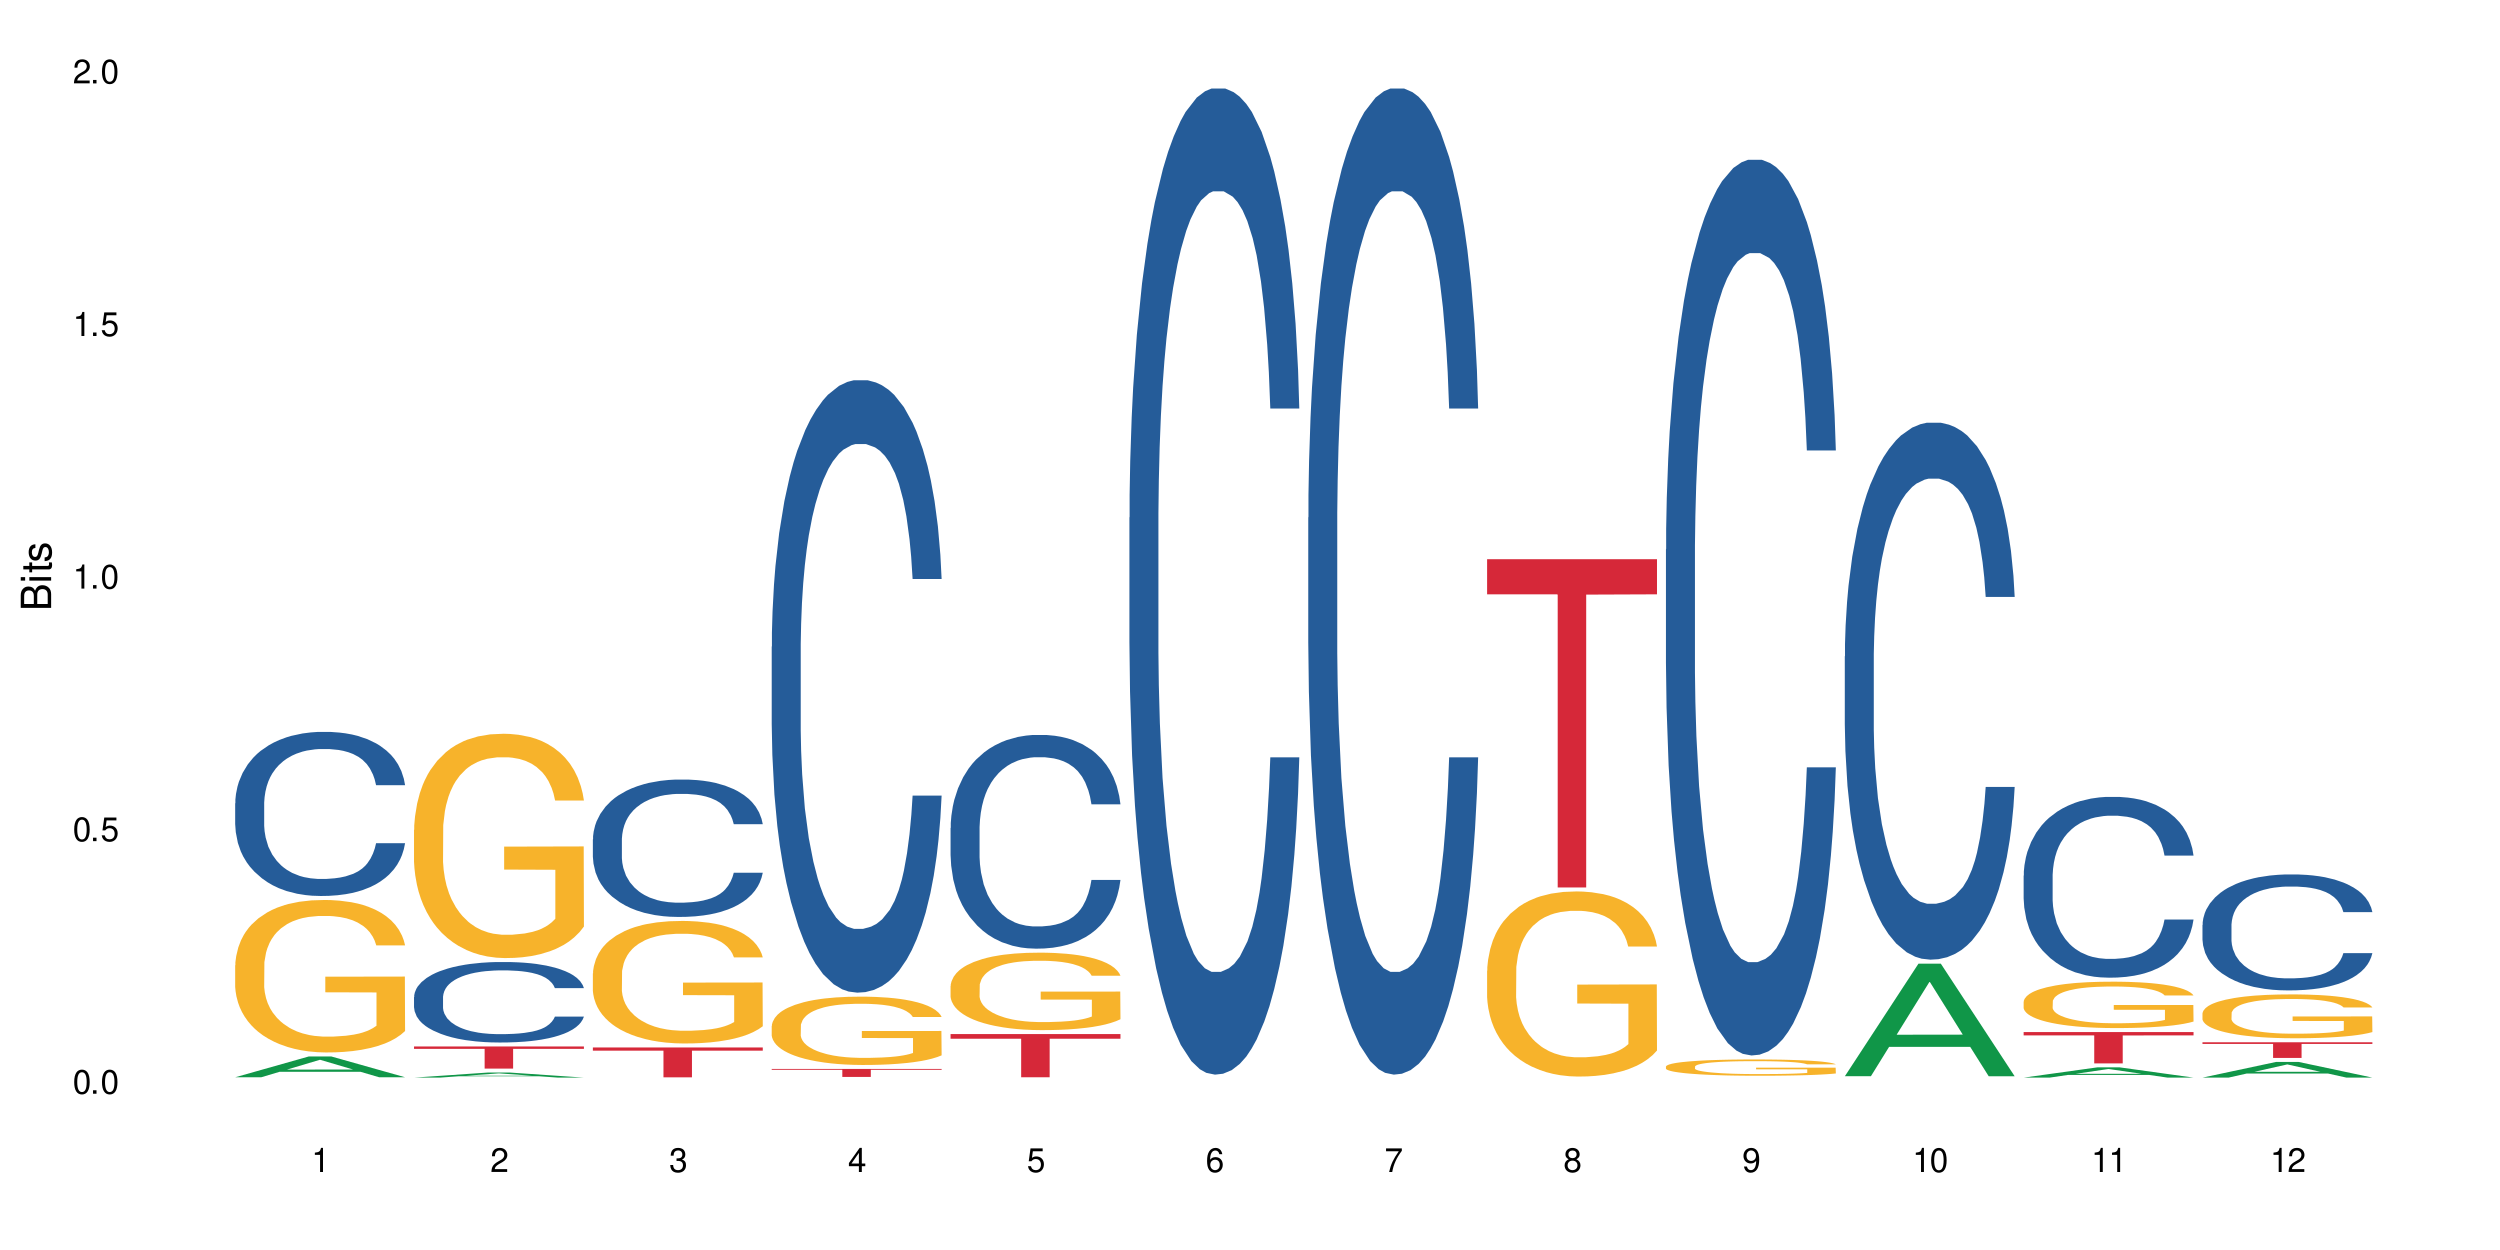<?xml version="1.0" encoding="UTF-8"?>
<svg xmlns="http://www.w3.org/2000/svg" xmlns:xlink="http://www.w3.org/1999/xlink" width="720" height="360" viewBox="0 0 720 360">
<defs>
<g>
<g id="glyph-0-0">
</g>
<g id="glyph-0-1">
<path d="M 2.641 -6.938 C 2 -6.938 1.422 -6.656 1.078 -6.172 C 0.641 -5.562 0.406 -4.641 0.406 -3.359 C 0.406 -1.016 1.188 0.219 2.641 0.219 C 4.078 0.219 4.859 -1.016 4.859 -3.297 C 4.859 -4.641 4.656 -5.547 4.203 -6.172 C 3.844 -6.656 3.281 -6.938 2.641 -6.938 Z M 2.641 -6.188 C 3.547 -6.188 4 -5.25 4 -3.375 C 4 -1.406 3.562 -0.484 2.625 -0.484 C 1.734 -0.484 1.281 -1.438 1.281 -3.344 C 1.281 -5.25 1.734 -6.188 2.641 -6.188 Z M 2.641 -6.188 "/>
</g>
<g id="glyph-0-2">
<path d="M 1.828 -1 L 0.828 -1 L 0.828 0 L 1.828 0 Z M 1.828 -1 "/>
</g>
<g id="glyph-0-3">
<path d="M 4.562 -6.797 L 1.062 -6.797 L 0.547 -3.094 L 1.328 -3.094 C 1.719 -3.562 2.047 -3.734 2.578 -3.734 C 3.484 -3.734 4.062 -3.109 4.062 -2.094 C 4.062 -1.125 3.484 -0.531 2.578 -0.531 C 1.828 -0.531 1.375 -0.906 1.188 -1.672 L 0.328 -1.672 C 0.453 -1.109 0.547 -0.844 0.75 -0.594 C 1.125 -0.078 1.828 0.219 2.594 0.219 C 3.969 0.219 4.922 -0.781 4.922 -2.219 C 4.922 -3.562 4.031 -4.484 2.719 -4.484 C 2.25 -4.484 1.859 -4.359 1.469 -4.062 L 1.734 -5.969 L 4.562 -5.969 Z M 4.562 -6.797 "/>
</g>
<g id="glyph-0-4">
<path d="M 2.484 -4.938 L 2.484 0 L 3.328 0 L 3.328 -6.938 L 2.766 -6.938 C 2.469 -5.875 2.281 -5.734 0.984 -5.562 L 0.984 -4.938 Z M 2.484 -4.938 "/>
</g>
<g id="glyph-0-5">
<path d="M 4.859 -0.828 L 1.281 -0.828 C 1.359 -1.406 1.672 -1.781 2.5 -2.281 L 3.469 -2.828 C 4.406 -3.344 4.906 -4.062 4.906 -4.906 C 4.906 -5.484 4.672 -6.031 4.266 -6.406 C 3.859 -6.766 3.375 -6.938 2.719 -6.938 C 1.859 -6.938 1.219 -6.625 0.844 -6.031 C 0.609 -5.672 0.5 -5.234 0.484 -4.531 L 1.328 -4.531 C 1.359 -5.016 1.406 -5.281 1.531 -5.516 C 1.75 -5.938 2.188 -6.203 2.703 -6.203 C 3.469 -6.203 4.031 -5.641 4.031 -4.891 C 4.031 -4.344 3.719 -3.859 3.125 -3.516 L 2.234 -3 C 0.812 -2.172 0.406 -1.531 0.328 -0.016 L 4.859 -0.016 Z M 4.859 -0.828 "/>
</g>
<g id="glyph-0-6">
<path d="M 2.125 -3.188 L 2.578 -3.188 C 3.5 -3.188 3.984 -2.766 3.984 -1.922 C 3.984 -1.062 3.469 -0.531 2.594 -0.531 C 1.656 -0.531 1.203 -1 1.156 -2.016 L 0.312 -2.016 C 0.344 -1.453 0.438 -1.094 0.609 -0.781 C 0.953 -0.109 1.625 0.219 2.547 0.219 C 3.953 0.219 4.859 -0.625 4.859 -1.938 C 4.859 -2.828 4.516 -3.297 3.703 -3.594 C 4.344 -3.844 4.656 -4.328 4.656 -5.031 C 4.656 -6.219 3.875 -6.938 2.578 -6.938 C 1.203 -6.938 0.484 -6.172 0.453 -4.703 L 1.297 -4.703 C 1.312 -5.125 1.344 -5.359 1.453 -5.578 C 1.641 -5.969 2.062 -6.203 2.594 -6.203 C 3.344 -6.203 3.797 -5.75 3.797 -5 C 3.797 -4.516 3.609 -4.219 3.25 -4.047 C 3.016 -3.953 2.703 -3.922 2.125 -3.906 Z M 2.125 -3.188 "/>
</g>
<g id="glyph-0-7">
<path d="M 3.141 -1.672 L 3.141 0 L 3.984 0 L 3.984 -1.672 L 4.984 -1.672 L 4.984 -2.438 L 3.984 -2.438 L 3.984 -6.938 L 3.359 -6.938 L 0.266 -2.578 L 0.266 -1.672 Z M 3.141 -2.438 L 1 -2.438 L 3.141 -5.5 Z M 3.141 -2.438 "/>
</g>
<g id="glyph-0-8">
<path d="M 4.781 -5.125 C 4.609 -6.266 3.891 -6.938 2.844 -6.938 C 2.094 -6.938 1.422 -6.578 1.031 -5.953 C 0.594 -5.266 0.406 -4.422 0.406 -3.172 C 0.406 -2 0.578 -1.25 0.984 -0.641 C 1.359 -0.078 1.953 0.219 2.703 0.219 C 3.984 0.219 4.922 -0.75 4.922 -2.094 C 4.922 -3.375 4.062 -4.281 2.844 -4.281 C 2.172 -4.281 1.641 -4.031 1.281 -3.516 C 1.281 -5.234 1.828 -6.188 2.797 -6.188 C 3.391 -6.188 3.797 -5.797 3.938 -5.125 Z M 2.734 -3.531 C 3.547 -3.531 4.062 -2.953 4.062 -2.031 C 4.062 -1.156 3.484 -0.531 2.703 -0.531 C 1.922 -0.531 1.328 -1.188 1.328 -2.078 C 1.328 -2.938 1.906 -3.531 2.734 -3.531 Z M 2.734 -3.531 "/>
</g>
<g id="glyph-0-9">
<path d="M 4.984 -6.797 L 0.438 -6.797 L 0.438 -5.969 L 4.109 -5.969 C 2.5 -3.656 1.828 -2.234 1.328 0 L 2.219 0 C 2.594 -2.172 3.453 -4.047 4.984 -6.094 Z M 4.984 -6.797 "/>
</g>
<g id="glyph-0-10">
<path d="M 3.75 -3.656 C 4.469 -4.094 4.688 -4.438 4.688 -5.078 C 4.688 -6.172 3.844 -6.938 2.641 -6.938 C 1.438 -6.938 0.594 -6.172 0.594 -5.094 C 0.594 -4.438 0.812 -4.094 1.516 -3.656 C 0.734 -3.266 0.359 -2.703 0.359 -1.922 C 0.359 -0.656 1.281 0.219 2.641 0.219 C 3.984 0.219 4.922 -0.656 4.922 -1.922 C 4.922 -2.703 4.531 -3.266 3.75 -3.656 Z M 2.641 -6.188 C 3.359 -6.188 3.812 -5.75 3.812 -5.062 C 3.812 -4.406 3.344 -3.984 2.641 -3.984 C 1.922 -3.984 1.453 -4.406 1.453 -5.078 C 1.453 -5.75 1.922 -6.188 2.641 -6.188 Z M 2.641 -3.266 C 3.484 -3.266 4.062 -2.719 4.062 -1.906 C 4.062 -1.078 3.484 -0.531 2.625 -0.531 C 1.797 -0.531 1.219 -1.094 1.219 -1.906 C 1.219 -2.719 1.781 -3.266 2.641 -3.266 Z M 2.641 -3.266 "/>
</g>
<g id="glyph-0-11">
<path d="M 0.516 -1.578 C 0.672 -0.453 1.406 0.219 2.438 0.219 C 3.188 0.219 3.859 -0.141 4.266 -0.766 C 4.688 -1.453 4.891 -2.297 4.891 -3.547 C 4.891 -4.719 4.703 -5.453 4.312 -6.078 C 3.938 -6.641 3.344 -6.938 2.594 -6.938 C 1.297 -6.938 0.359 -5.969 0.359 -4.625 C 0.359 -3.344 1.234 -2.453 2.453 -2.453 C 3.094 -2.453 3.578 -2.672 4.016 -3.203 C 4 -1.484 3.469 -0.531 2.5 -0.531 C 1.906 -0.531 1.484 -0.906 1.359 -1.578 Z M 2.578 -6.203 C 3.375 -6.203 3.969 -5.531 3.969 -4.641 C 3.969 -3.797 3.391 -3.188 2.547 -3.188 C 1.734 -3.188 1.234 -3.766 1.234 -4.688 C 1.234 -5.562 1.797 -6.203 2.578 -6.203 Z M 2.578 -6.203 "/>
</g>
<g id="glyph-1-0">
</g>
<g id="glyph-1-1">
<path d="M 0 -0.953 L 0 -4.891 C 0 -5.719 -0.234 -6.344 -0.734 -6.797 C -1.188 -7.234 -1.812 -7.469 -2.5 -7.469 C -3.547 -7.469 -4.188 -7 -4.625 -5.875 C -4.984 -6.688 -5.625 -7.094 -6.531 -7.094 C -7.172 -7.094 -7.734 -6.859 -8.141 -6.391 C -8.562 -5.922 -8.75 -5.344 -8.75 -4.5 L -8.75 -0.953 Z M -4.984 -2.062 L -7.766 -2.062 L -7.766 -4.219 C -7.766 -4.844 -7.688 -5.203 -7.453 -5.5 C -7.219 -5.812 -6.859 -5.969 -6.375 -5.969 C -5.891 -5.969 -5.531 -5.812 -5.297 -5.5 C -5.062 -5.203 -4.984 -4.844 -4.984 -4.219 Z M -0.984 -2.062 L -4 -2.062 L -4 -4.781 C -4 -5.766 -3.438 -6.359 -2.484 -6.359 C -1.547 -6.359 -0.984 -5.766 -0.984 -4.781 Z M -0.984 -2.062 "/>
</g>
<g id="glyph-1-2">
<path d="M -6.281 -1.797 L -6.281 -0.797 L 0 -0.797 L 0 -1.797 Z M -8.75 -1.797 L -8.75 -0.797 L -7.484 -0.797 L -7.484 -1.797 Z M -8.75 -1.797 "/>
</g>
<g id="glyph-1-3">
<path d="M -6.281 -3.047 L -6.281 -2.016 L -8.016 -2.016 L -8.016 -1.016 L -6.281 -1.016 L -6.281 -0.172 L -5.469 -0.172 L -5.469 -1.016 L -0.719 -1.016 C -0.078 -1.016 0.281 -1.453 0.281 -2.234 C 0.281 -2.5 0.25 -2.719 0.188 -3.047 L -0.641 -3.047 C -0.609 -2.906 -0.594 -2.766 -0.594 -2.562 C -0.594 -2.141 -0.719 -2.016 -1.156 -2.016 L -5.469 -2.016 L -5.469 -3.047 Z M -6.281 -3.047 "/>
</g>
<g id="glyph-1-4">
<path d="M -4.531 -5.25 C -5.766 -5.25 -6.469 -4.422 -6.469 -2.969 C -6.469 -1.516 -5.719 -0.562 -4.547 -0.562 C -3.562 -0.562 -3.094 -1.062 -2.734 -2.562 L -2.516 -3.484 C -2.344 -4.188 -2.094 -4.469 -1.641 -4.469 C -1.047 -4.469 -0.641 -3.875 -0.641 -3 C -0.641 -2.453 -0.797 -2 -1.062 -1.75 C -1.25 -1.594 -1.422 -1.531 -1.875 -1.469 L -1.875 -0.406 C -0.422 -0.453 0.281 -1.266 0.281 -2.922 C 0.281 -4.5 -0.5 -5.516 -1.719 -5.516 C -2.656 -5.516 -3.172 -4.984 -3.469 -3.734 L -3.703 -2.766 C -3.891 -1.953 -4.156 -1.609 -4.594 -1.609 C -5.188 -1.609 -5.547 -2.125 -5.547 -2.938 C -5.547 -3.75 -5.203 -4.172 -4.531 -4.203 Z M -4.531 -5.25 "/>
</g>
</g>
</defs>
<rect x="-72" y="-36" width="864" height="432" fill="rgb(100%, 100%, 100%)" fill-opacity="1"/>
<path fill-rule="nonzero" fill="rgb(6.275%, 58.824%, 28.235%)" fill-opacity="1" d="M 67.73 310.246 L 67.785 310.242 L 88.957 304.254 L 95.387 304.254 L 116.664 310.25 L 109.188 310.25 L 103.855 308.688 L 80.488 308.688 L 75.258 310.246 L 67.73 310.246 L 82.734 308.039 L 101.711 308.031 L 92.25 305.234 L 92.145 305.227 L 92.039 305.246 L 82.684 308.031 L 82.734 308.039 Z M 67.73 310.246 "/>
<path fill-rule="nonzero" fill="rgb(14.51%, 36.078%, 60%)" fill-opacity="1" d="M 67.73 231.359 L 67.789 231.316 L 67.789 230.281 L 67.969 228.641 L 68.387 226.566 L 68.805 225.141 L 69.879 222.594 L 71.371 220.133 L 72.922 218.234 L 74.055 217.109 L 75.07 216.246 L 77.398 214.648 L 78.891 213.828 L 80.5 213.094 L 82.469 212.359 L 83.902 211.93 L 87.125 211.238 L 89.512 210.938 L 91.363 210.805 L 95.359 210.805 L 97.746 210.98 L 99.477 211.195 L 101.387 211.539 L 102.996 211.93 L 105.801 212.879 L 108.309 214.086 L 109.441 214.777 L 111.234 216.117 L 112.605 217.414 L 113.559 218.535 L 114.633 220.133 L 115.59 222.078 L 116.305 224.277 L 116.664 226.137 L 108.309 226.137 L 107.891 224.406 L 107.414 223.07 L 106.52 221.301 L 105.625 220.047 L 104.371 218.793 L 103.238 217.973 L 101.684 217.152 L 100.312 216.637 L 98.879 216.246 L 97.508 215.988 L 94.883 215.73 L 91.84 215.73 L 90.707 215.816 L 88.379 216.16 L 87.125 216.461 L 85.336 217.066 L 84.082 217.629 L 82.59 218.492 L 81.574 219.227 L 80.32 220.348 L 79.426 221.344 L 78.414 222.766 L 77.816 223.848 L 77.277 225.055 L 76.801 226.48 L 76.441 227.992 L 76.203 229.59 L 76.086 231.145 L 76.086 237.836 L 76.203 239.391 L 76.504 241.207 L 77.277 243.84 L 78.414 246.129 L 79.727 247.941 L 80.977 249.238 L 81.695 249.84 L 82.648 250.531 L 84.141 251.395 L 86.289 252.258 L 87.543 252.605 L 89.453 252.949 L 91.422 253.125 L 94.047 253.125 L 96.375 252.949 L 97.926 252.734 L 99.535 252.391 L 101.746 251.656 L 103.117 250.965 L 104.312 250.145 L 105.207 249.324 L 105.801 248.633 L 106.699 247.293 L 107.414 245.824 L 107.949 244.312 L 108.309 242.848 L 116.664 242.848 L 116.305 244.574 L 115.77 246.258 L 115.23 247.508 L 114.395 249.02 L 113.441 250.359 L 112.066 251.871 L 110.934 252.863 L 109.441 253.945 L 108.07 254.766 L 106.578 255.5 L 104.371 256.363 L 102.938 256.793 L 101.387 257.184 L 99.535 257.527 L 97.211 257.828 L 94.703 258.004 L 92.375 258.047 L 89.871 257.961 L 88.02 257.785 L 85.574 257.398 L 82.531 256.621 L 80.32 255.801 L 78.59 254.98 L 77.102 254.117 L 75.43 252.949 L 73.281 251.051 L 71.969 249.582 L 71.074 248.375 L 70.059 246.688 L 69.344 245.18 L 68.508 242.762 L 67.91 239.695 L 67.73 237.32 Z M 67.73 231.359 "/>
<path fill-rule="nonzero" fill="rgb(96.863%, 70.196%, 16.863%)" fill-opacity="1" d="M 67.73 278 L 67.789 277.961 L 67.789 277.16 L 68.031 275.355 L 68.625 272.867 L 69.402 270.82 L 70.238 269.219 L 70.773 268.375 L 71.668 267.172 L 72.445 266.289 L 74.414 264.484 L 76.922 262.801 L 78.293 262.078 L 79.844 261.395 L 82.051 260.633 L 83.066 260.352 L 86.172 259.711 L 89.691 259.309 L 93.57 259.191 L 95.359 259.23 L 97.805 259.391 L 101.148 259.832 L 103.059 260.234 L 104.551 260.633 L 106.102 261.156 L 108.012 261.957 L 109.801 262.918 L 111.234 263.883 L 112.664 265.086 L 113.859 266.371 L 114.871 267.773 L 115.77 269.457 L 116.305 270.863 L 116.664 272.266 L 108.367 272.266 L 107.891 270.863 L 107.355 269.777 L 106.461 268.453 L 105.562 267.492 L 104.668 266.73 L 102.996 265.688 L 101.566 265.047 L 99.777 264.484 L 98.047 264.125 L 96.074 263.883 L 94.883 263.801 L 91.719 263.801 L 88.855 264.082 L 87.184 264.402 L 85.992 264.727 L 84.32 265.328 L 83.305 265.809 L 82.707 266.129 L 80.918 267.371 L 79.727 268.496 L 79.07 269.258 L 78.234 270.461 L 77.637 271.543 L 76.98 273.148 L 76.621 274.352 L 76.145 277.078 L 76.086 284.297 L 76.266 285.824 L 76.621 287.469 L 77.102 288.91 L 77.816 290.434 L 78.531 291.598 L 79.785 293.164 L 80.859 294.207 L 81.695 294.887 L 83.305 295.969 L 83.961 296.332 L 85.512 297.055 L 87.125 297.613 L 89.094 298.098 L 90.586 298.336 L 92.973 298.539 L 96.016 298.539 L 99.598 298.297 L 101.863 297.977 L 103.414 297.656 L 104.43 297.375 L 105.684 296.934 L 106.578 296.531 L 107.414 296.09 L 108.43 295.41 L 108.43 285.824 L 93.688 285.781 L 93.688 281.289 L 116.602 281.25 L 116.664 296.934 L 115.41 298.016 L 113.859 299.059 L 112.367 299.859 L 110.816 300.543 L 108.605 301.305 L 106.816 301.785 L 104.07 302.348 L 101.566 302.707 L 98.941 302.949 L 96.613 303.07 L 93.867 303.109 L 91.422 303.031 L 88.797 302.789 L 86.707 302.469 L 84.797 302.066 L 82.887 301.547 L 80.5 300.703 L 78.949 300.02 L 77.34 299.18 L 75.727 298.176 L 74.297 297.094 L 73.34 296.25 L 72.387 295.289 L 71.371 294.086 L 70.418 292.723 L 69.699 291.477 L 69.043 290.074 L 68.566 288.75 L 68.09 286.945 L 67.852 285.5 L 67.73 284.258 Z M 67.73 278 "/>
<path fill-rule="nonzero" fill="rgb(6.275%, 58.824%, 28.235%)" fill-opacity="1" d="M 119.238 310.352 L 119.289 310.352 L 140.465 308.895 L 146.895 308.895 L 168.172 310.352 L 160.695 310.352 L 155.363 309.973 L 131.996 309.973 L 126.766 310.352 L 119.238 310.352 L 134.242 309.812 L 153.219 309.812 L 143.758 309.133 L 143.652 309.133 L 143.547 309.137 L 134.191 309.812 L 134.242 309.812 Z M 119.238 310.352 "/>
<path fill-rule="nonzero" fill="rgb(14.51%, 36.078%, 60%)" fill-opacity="1" d="M 119.238 287.152 L 119.297 287.133 L 119.297 286.625 L 119.477 285.82 L 119.895 284.801 L 120.312 284.102 L 121.387 282.852 L 122.879 281.645 L 124.43 280.715 L 125.562 280.164 L 126.578 279.738 L 128.906 278.953 L 130.398 278.551 L 132.008 278.191 L 133.977 277.832 L 135.41 277.621 L 138.633 277.281 L 141.02 277.133 L 142.871 277.07 L 146.867 277.07 L 149.254 277.156 L 150.984 277.262 L 152.895 277.43 L 154.504 277.621 L 157.309 278.086 L 159.816 278.68 L 160.949 279.02 L 162.742 279.676 L 164.113 280.312 L 165.066 280.863 L 166.141 281.645 L 167.098 282.598 L 167.812 283.68 L 168.172 284.59 L 159.816 284.59 L 159.398 283.742 L 158.922 283.086 L 158.027 282.219 L 157.133 281.602 L 155.879 280.988 L 154.746 280.586 L 153.191 280.184 L 151.82 279.93 L 150.387 279.738 L 149.016 279.613 L 146.391 279.484 L 143.348 279.484 L 142.211 279.527 L 139.887 279.695 L 138.633 279.844 L 136.844 280.141 L 135.59 280.418 L 134.098 280.84 L 133.082 281.199 L 131.828 281.75 L 130.934 282.238 L 129.922 282.938 L 129.324 283.469 L 128.785 284.059 L 128.309 284.758 L 127.949 285.5 L 127.711 286.285 L 127.594 287.047 L 127.594 290.332 L 127.711 291.094 L 128.012 291.984 L 128.785 293.273 L 129.922 294.398 L 131.234 295.289 L 132.484 295.922 L 133.203 296.219 L 134.156 296.559 L 135.648 296.98 L 137.797 297.406 L 139.051 297.574 L 140.961 297.746 L 142.93 297.828 L 145.555 297.828 L 147.883 297.746 L 149.434 297.641 L 151.043 297.469 L 153.254 297.109 L 154.625 296.77 L 155.816 296.367 L 156.715 295.965 L 157.309 295.625 L 158.207 294.969 L 158.922 294.25 L 159.457 293.508 L 159.816 292.789 L 168.172 292.789 L 167.812 293.637 L 167.277 294.461 L 166.738 295.074 L 165.902 295.816 L 164.949 296.473 L 163.574 297.215 L 162.441 297.703 L 160.949 298.23 L 159.578 298.633 L 158.086 298.996 L 155.879 299.418 L 154.445 299.629 L 152.895 299.82 L 151.043 299.992 L 148.719 300.137 L 146.211 300.223 L 143.883 300.246 L 141.379 300.203 L 139.527 300.117 L 137.082 299.926 L 134.039 299.547 L 131.828 299.145 L 130.098 298.742 L 128.605 298.316 L 126.938 297.746 L 124.789 296.812 L 123.477 296.094 L 122.582 295.5 L 121.566 294.672 L 120.852 293.934 L 120.016 292.746 L 119.418 291.242 L 119.238 290.078 Z M 119.238 287.152 "/>
<path fill-rule="nonzero" fill="rgb(96.863%, 70.196%, 16.863%)" fill-opacity="1" d="M 119.238 238.992 L 119.297 238.93 L 119.297 237.75 L 119.535 235.098 L 120.133 231.438 L 120.91 228.43 L 121.746 226.07 L 122.281 224.832 L 123.176 223.059 L 123.953 221.762 L 125.922 219.105 L 128.43 216.629 L 129.801 215.566 L 131.352 214.562 L 133.559 213.441 L 134.574 213.031 L 137.676 212.086 L 141.199 211.496 L 145.078 211.32 L 146.867 211.379 L 149.312 211.613 L 152.656 212.262 L 154.566 212.852 L 156.059 213.441 L 157.609 214.211 L 159.52 215.391 L 161.309 216.805 L 162.742 218.223 L 164.172 219.992 L 165.367 221.879 L 166.379 223.945 L 167.277 226.422 L 167.812 228.488 L 168.172 230.555 L 159.875 230.555 L 159.398 228.488 L 158.863 226.895 L 157.965 224.949 L 157.07 223.531 L 156.176 222.41 L 154.504 220.879 L 153.074 219.934 L 151.281 219.105 L 149.551 218.574 L 147.582 218.223 L 146.391 218.105 L 143.227 218.105 L 140.363 218.516 L 138.691 218.988 L 137.5 219.461 L 135.828 220.348 L 134.812 221.055 L 134.215 221.527 L 132.426 223.355 L 131.234 225.008 L 130.578 226.129 L 129.742 227.898 L 129.145 229.492 L 128.488 231.852 L 128.129 233.621 L 127.652 237.633 L 127.594 248.254 L 127.773 250.496 L 128.129 252.914 L 128.605 255.039 L 129.324 257.281 L 130.039 258.992 L 131.293 261.293 L 132.367 262.828 L 133.203 263.832 L 134.812 265.422 L 135.469 265.953 L 137.02 267.016 L 138.633 267.844 L 140.602 268.551 L 142.094 268.906 L 144.48 269.199 L 147.523 269.199 L 151.105 268.844 L 153.371 268.375 L 154.922 267.902 L 155.938 267.488 L 157.191 266.84 L 158.086 266.25 L 158.922 265.602 L 159.938 264.598 L 159.938 250.496 L 145.195 250.438 L 145.195 243.828 L 168.109 243.77 L 168.172 266.84 L 166.918 268.434 L 165.367 269.965 L 163.875 271.148 L 162.324 272.148 L 160.113 273.27 L 158.324 273.98 L 155.578 274.805 L 153.074 275.336 L 150.449 275.691 L 148.121 275.867 L 145.375 275.926 L 142.93 275.809 L 140.305 275.453 L 138.215 274.98 L 136.305 274.391 L 134.395 273.625 L 132.008 272.387 L 130.457 271.383 L 128.848 270.145 L 127.234 268.668 L 125.801 267.074 L 124.848 265.836 L 123.895 264.422 L 122.879 262.648 L 121.926 260.645 L 121.207 258.816 L 120.551 256.75 L 120.074 254.805 L 119.598 252.148 L 119.359 250.023 L 119.238 248.195 Z M 119.238 238.992 "/>
<path fill-rule="nonzero" fill="rgb(83.922%, 15.686%, 22.353%)" fill-opacity="1" d="M 119.238 301.387 L 168.172 301.387 L 168.172 302.07 L 147.777 302.074 L 147.777 307.75 L 139.574 307.75 L 139.574 302.082 L 139.453 302.07 L 119.238 302.07 Z M 119.238 301.387 "/>
<path fill-rule="nonzero" fill="rgb(14.51%, 36.078%, 60%)" fill-opacity="1" d="M 170.746 241.738 L 170.805 241.703 L 170.805 240.832 L 170.984 239.461 L 171.402 237.723 L 171.82 236.531 L 172.895 234.398 L 174.387 232.336 L 175.938 230.746 L 177.07 229.805 L 178.086 229.082 L 180.414 227.742 L 181.906 227.059 L 183.516 226.441 L 185.484 225.828 L 186.918 225.465 L 190.141 224.887 L 192.527 224.633 L 194.375 224.527 L 198.375 224.527 L 200.762 224.672 L 202.492 224.852 L 204.402 225.141 L 206.012 225.465 L 208.816 226.262 L 211.324 227.273 L 212.457 227.852 L 214.25 228.973 L 215.621 230.059 L 216.574 231 L 217.648 232.336 L 218.605 233.965 L 219.32 235.809 L 219.68 237.363 L 211.324 237.363 L 210.906 235.914 L 210.43 234.793 L 209.535 233.312 L 208.641 232.266 L 207.387 231.215 L 206.25 230.527 L 204.699 229.84 L 203.328 229.406 L 201.895 229.082 L 200.523 228.863 L 197.898 228.648 L 194.855 228.648 L 193.719 228.719 L 191.395 229.008 L 190.141 229.262 L 188.352 229.77 L 187.098 230.238 L 185.605 230.961 L 184.59 231.578 L 183.336 232.516 L 182.441 233.348 L 181.426 234.543 L 180.832 235.445 L 180.293 236.457 L 179.816 237.652 L 179.457 238.918 L 179.219 240.254 L 179.102 241.559 L 179.102 247.16 L 179.219 248.465 L 179.52 249.98 L 180.293 252.188 L 181.426 254.105 L 182.742 255.621 L 183.992 256.707 L 184.711 257.215 L 185.664 257.793 L 187.156 258.516 L 189.305 259.238 L 190.559 259.527 L 192.469 259.816 L 194.438 259.961 L 197.062 259.961 L 199.391 259.816 L 200.941 259.637 L 202.551 259.348 L 204.762 258.73 L 206.133 258.152 L 207.324 257.465 L 208.223 256.781 L 208.816 256.203 L 209.711 255.082 L 210.43 253.852 L 210.965 252.586 L 211.324 251.355 L 219.68 251.355 L 219.32 252.801 L 218.785 254.211 L 218.246 255.262 L 217.41 256.527 L 216.457 257.648 L 215.082 258.914 L 213.949 259.746 L 212.457 260.648 L 211.086 261.336 L 209.594 261.949 L 207.387 262.672 L 205.953 263.035 L 204.402 263.359 L 202.551 263.648 L 200.227 263.902 L 197.719 264.047 L 195.391 264.082 L 192.887 264.012 L 191.035 263.867 L 188.59 263.543 L 185.547 262.891 L 183.336 262.203 L 181.605 261.516 L 180.113 260.793 L 178.445 259.816 L 176.297 258.227 L 174.984 256.996 L 174.086 255.984 L 173.074 254.574 L 172.355 253.309 L 171.523 251.285 L 170.926 248.715 L 170.746 246.727 Z M 170.746 241.738 "/>
<path fill-rule="nonzero" fill="rgb(96.863%, 70.196%, 16.863%)" fill-opacity="1" d="M 170.746 280.348 L 170.805 280.312 L 170.805 279.668 L 171.043 278.219 L 171.641 276.219 L 172.418 274.574 L 173.254 273.285 L 173.789 272.609 L 174.684 271.641 L 175.461 270.934 L 177.43 269.484 L 179.938 268.129 L 181.309 267.547 L 182.859 267 L 185.066 266.387 L 186.082 266.164 L 189.184 265.648 L 192.707 265.324 L 196.586 265.227 L 198.375 265.262 L 200.82 265.391 L 204.164 265.742 L 206.074 266.066 L 207.566 266.387 L 209.117 266.809 L 211.027 267.453 L 212.816 268.227 L 214.25 269 L 215.68 269.965 L 216.875 270.996 L 217.887 272.125 L 218.785 273.48 L 219.32 274.609 L 219.68 275.738 L 211.383 275.738 L 210.906 274.609 L 210.371 273.738 L 209.473 272.676 L 208.578 271.902 L 207.684 271.289 L 206.012 270.449 L 204.582 269.934 L 202.789 269.484 L 201.059 269.191 L 199.09 269 L 197.898 268.934 L 194.734 268.934 L 191.871 269.16 L 190.199 269.418 L 189.008 269.676 L 187.336 270.16 L 186.32 270.547 L 185.723 270.805 L 183.934 271.805 L 182.742 272.707 L 182.086 273.32 L 181.25 274.285 L 180.652 275.156 L 179.996 276.445 L 179.637 277.414 L 179.16 279.605 L 179.102 285.406 L 179.281 286.633 L 179.637 287.953 L 180.113 289.113 L 180.832 290.34 L 181.547 291.273 L 182.801 292.531 L 183.875 293.367 L 184.711 293.918 L 186.32 294.785 L 186.977 295.078 L 188.527 295.656 L 190.141 296.109 L 192.109 296.496 L 193.602 296.688 L 195.988 296.852 L 199.031 296.852 L 202.613 296.656 L 204.879 296.398 L 206.43 296.141 L 207.445 295.914 L 208.699 295.562 L 209.594 295.238 L 210.43 294.883 L 211.445 294.336 L 211.445 286.633 L 196.703 286.598 L 196.703 282.988 L 219.617 282.957 L 219.68 295.562 L 218.426 296.43 L 216.875 297.27 L 215.383 297.914 L 213.832 298.461 L 211.621 299.074 L 209.832 299.461 L 207.086 299.914 L 204.582 300.203 L 201.957 300.395 L 199.629 300.492 L 196.883 300.523 L 194.438 300.461 L 191.812 300.266 L 189.723 300.008 L 187.812 299.688 L 185.902 299.266 L 183.516 298.59 L 181.965 298.043 L 180.355 297.367 L 178.742 296.559 L 177.309 295.691 L 176.355 295.012 L 175.402 294.238 L 174.387 293.273 L 173.43 292.176 L 172.715 291.176 L 172.059 290.047 L 171.582 288.984 L 171.105 287.535 L 170.867 286.375 L 170.746 285.375 Z M 170.746 280.348 "/>
<path fill-rule="nonzero" fill="rgb(83.922%, 15.686%, 22.353%)" fill-opacity="1" d="M 170.746 301.668 L 219.68 301.668 L 219.68 302.59 L 199.285 302.598 L 199.285 310.266 L 191.078 310.266 L 191.078 302.605 L 190.961 302.59 L 170.746 302.59 Z M 170.746 301.668 "/>
<path fill-rule="nonzero" fill="rgb(14.51%, 36.078%, 60%)" fill-opacity="1" d="M 222.254 186.254 L 222.312 186.09 L 222.312 182.223 L 222.492 176.094 L 222.91 168.355 L 223.328 163.035 L 224.402 153.523 L 225.895 144.336 L 227.445 137.242 L 228.578 133.051 L 229.594 129.824 L 231.922 123.859 L 233.414 120.797 L 235.023 118.055 L 236.992 115.316 L 238.426 113.703 L 241.648 111.121 L 244.035 109.996 L 245.883 109.512 L 249.883 109.512 L 252.27 110.156 L 254 110.961 L 255.91 112.25 L 257.52 113.703 L 260.324 117.25 L 262.832 121.762 L 263.965 124.344 L 265.754 129.34 L 267.129 134.176 L 268.082 138.371 L 269.156 144.336 L 270.113 151.59 L 270.828 159.812 L 271.188 166.746 L 262.832 166.746 L 262.414 160.297 L 261.938 155.297 L 261.043 148.688 L 260.145 144.012 L 258.895 139.336 L 257.758 136.273 L 256.207 133.211 L 254.836 131.277 L 253.402 129.824 L 252.031 128.855 L 249.406 127.891 L 246.363 127.891 L 245.227 128.211 L 242.902 129.504 L 241.648 130.629 L 239.855 132.887 L 238.605 134.984 L 237.113 138.207 L 236.098 140.949 L 234.844 145.141 L 233.949 148.848 L 232.934 154.168 L 232.34 158.199 L 231.801 162.715 L 231.324 168.035 L 230.965 173.676 L 230.727 179.641 L 230.609 185.445 L 230.609 210.438 L 230.727 216.238 L 231.027 223.012 L 231.801 232.844 L 232.934 241.391 L 234.25 248.16 L 235.5 253 L 236.219 255.254 L 237.172 257.836 L 238.664 261.059 L 240.812 264.285 L 242.066 265.574 L 243.977 266.863 L 245.945 267.508 L 248.57 267.508 L 250.898 266.863 L 252.449 266.059 L 254.059 264.766 L 256.266 262.027 L 257.641 259.445 L 258.832 256.383 L 259.73 253.32 L 260.324 250.742 L 261.219 245.742 L 261.938 240.262 L 262.473 234.617 L 262.832 229.137 L 271.188 229.137 L 270.828 235.586 L 270.289 241.875 L 269.754 246.551 L 268.918 252.191 L 267.965 257.191 L 266.59 262.832 L 265.457 266.539 L 263.965 270.57 L 262.594 273.633 L 261.102 276.375 L 258.895 279.602 L 257.461 281.211 L 255.91 282.664 L 254.059 283.953 L 251.73 285.082 L 249.227 285.727 L 246.898 285.887 L 244.391 285.566 L 242.543 284.922 L 240.098 283.469 L 237.051 280.566 L 234.844 277.504 L 233.113 274.441 L 231.621 271.215 L 229.953 266.863 L 227.805 259.77 L 226.492 254.289 L 225.594 249.773 L 224.582 243.484 L 223.863 237.844 L 223.031 228.816 L 222.434 217.367 L 222.254 208.5 Z M 222.254 186.254 "/>
<path fill-rule="nonzero" fill="rgb(96.863%, 70.196%, 16.863%)" fill-opacity="1" d="M 222.254 295.461 L 222.312 295.441 L 222.312 295.082 L 222.551 294.273 L 223.148 293.16 L 223.926 292.242 L 224.762 291.523 L 225.297 291.148 L 226.191 290.609 L 226.969 290.215 L 228.938 289.402 L 231.445 288.648 L 232.816 288.324 L 234.367 288.02 L 236.574 287.68 L 237.59 287.555 L 240.691 287.266 L 244.215 287.086 L 248.094 287.031 L 249.883 287.051 L 252.328 287.121 L 255.672 287.32 L 257.582 287.5 L 259.07 287.68 L 260.625 287.914 L 262.535 288.273 L 264.324 288.703 L 265.754 289.133 L 267.188 289.672 L 268.383 290.25 L 269.395 290.879 L 270.289 291.633 L 270.828 292.262 L 271.188 292.891 L 262.891 292.891 L 262.414 292.262 L 261.875 291.777 L 260.98 291.184 L 260.086 290.754 L 259.191 290.41 L 257.52 289.941 L 256.09 289.656 L 254.297 289.402 L 252.566 289.242 L 250.598 289.133 L 249.406 289.098 L 246.242 289.098 L 243.379 289.223 L 241.707 289.367 L 240.516 289.512 L 238.844 289.781 L 237.828 289.996 L 237.23 290.141 L 235.441 290.699 L 234.25 291.203 L 233.59 291.543 L 232.758 292.082 L 232.16 292.566 L 231.504 293.285 L 231.145 293.824 L 230.668 295.047 L 230.609 298.285 L 230.785 298.965 L 231.145 299.703 L 231.621 300.352 L 232.34 301.035 L 233.055 301.555 L 234.309 302.254 L 235.383 302.723 L 236.219 303.027 L 237.828 303.512 L 238.484 303.676 L 240.035 304 L 241.648 304.25 L 243.617 304.465 L 245.109 304.574 L 247.496 304.664 L 250.539 304.664 L 254.121 304.555 L 256.387 304.414 L 257.938 304.27 L 258.953 304.145 L 260.207 303.945 L 261.102 303.766 L 261.938 303.566 L 262.949 303.262 L 262.949 298.965 L 248.211 298.949 L 248.211 296.934 L 271.125 296.918 L 271.188 303.945 L 269.934 304.43 L 268.383 304.898 L 266.891 305.258 L 265.34 305.562 L 263.129 305.902 L 261.34 306.121 L 258.594 306.371 L 256.09 306.535 L 253.465 306.641 L 251.137 306.695 L 248.391 306.715 L 245.945 306.676 L 243.32 306.57 L 241.23 306.426 L 239.32 306.246 L 237.41 306.012 L 235.023 305.633 L 233.473 305.328 L 231.859 304.953 L 230.25 304.504 L 228.816 304.016 L 227.863 303.641 L 226.91 303.207 L 225.895 302.668 L 224.938 302.059 L 224.223 301.5 L 223.566 300.871 L 223.09 300.277 L 222.613 299.469 L 222.375 298.824 L 222.254 298.266 Z M 222.254 295.461 "/>
<path fill-rule="nonzero" fill="rgb(83.922%, 15.686%, 22.353%)" fill-opacity="1" d="M 222.254 307.855 L 271.188 307.855 L 271.188 308.102 L 250.793 308.105 L 250.793 310.148 L 242.586 310.148 L 242.586 308.105 L 242.469 308.102 L 222.254 308.102 Z M 222.254 307.855 "/>
<path fill-rule="nonzero" fill="rgb(14.51%, 36.078%, 60%)" fill-opacity="1" d="M 273.762 238.453 L 273.82 238.398 L 273.82 237.047 L 274 234.91 L 274.418 232.211 L 274.836 230.352 L 275.91 227.035 L 277.402 223.828 L 278.953 221.352 L 280.086 219.891 L 281.102 218.766 L 283.43 216.684 L 284.922 215.613 L 286.531 214.66 L 288.5 213.703 L 289.934 213.141 L 293.156 212.238 L 295.543 211.848 L 297.391 211.676 L 301.391 211.676 L 303.777 211.902 L 305.508 212.184 L 307.418 212.633 L 309.027 213.141 L 311.832 214.379 L 314.34 215.953 L 315.473 216.852 L 317.262 218.598 L 318.637 220.285 L 319.59 221.746 L 320.664 223.828 L 321.621 226.359 L 322.336 229.227 L 322.695 231.648 L 314.34 231.648 L 313.922 229.398 L 313.445 227.652 L 312.551 225.348 L 311.652 223.715 L 310.402 222.086 L 309.266 221.016 L 307.715 219.945 L 306.344 219.27 L 304.91 218.766 L 303.539 218.426 L 300.914 218.09 L 297.871 218.09 L 296.734 218.203 L 294.41 218.652 L 293.156 219.047 L 291.363 219.832 L 290.113 220.566 L 288.621 221.691 L 287.605 222.648 L 286.352 224.109 L 285.457 225.402 L 284.441 227.258 L 283.848 228.664 L 283.309 230.242 L 282.832 232.098 L 282.473 234.066 L 282.234 236.148 L 282.117 238.172 L 282.117 246.891 L 282.234 248.918 L 282.535 251.281 L 283.309 254.711 L 284.441 257.691 L 285.754 260.055 L 287.008 261.742 L 287.727 262.531 L 288.68 263.43 L 290.172 264.555 L 292.32 265.68 L 293.574 266.133 L 295.484 266.582 L 297.453 266.805 L 300.078 266.805 L 302.406 266.582 L 303.957 266.301 L 305.566 265.852 L 307.773 264.895 L 309.148 263.992 L 310.34 262.926 L 311.234 261.855 L 311.832 260.957 L 312.727 259.211 L 313.445 257.301 L 313.98 255.332 L 314.34 253.418 L 322.695 253.418 L 322.336 255.668 L 321.797 257.863 L 321.262 259.492 L 320.426 261.461 L 319.473 263.207 L 318.098 265.176 L 316.965 266.469 L 315.473 267.875 L 314.102 268.945 L 312.609 269.902 L 310.402 271.027 L 308.969 271.59 L 307.418 272.094 L 305.566 272.543 L 303.238 272.938 L 300.734 273.164 L 298.406 273.219 L 295.898 273.105 L 294.051 272.883 L 291.605 272.375 L 288.559 271.363 L 286.352 270.293 L 284.621 269.227 L 283.129 268.102 L 281.461 266.582 L 279.312 264.105 L 278 262.195 L 277.102 260.617 L 276.09 258.426 L 275.371 256.457 L 274.535 253.305 L 273.941 249.312 L 273.762 246.219 Z M 273.762 238.453 "/>
<path fill-rule="nonzero" fill="rgb(96.863%, 70.196%, 16.863%)" fill-opacity="1" d="M 273.762 283.922 L 273.82 283.898 L 273.82 283.492 L 274.059 282.574 L 274.656 281.312 L 275.434 280.273 L 276.27 279.457 L 276.805 279.031 L 277.699 278.418 L 278.477 277.969 L 280.445 277.055 L 282.949 276.199 L 284.324 275.832 L 285.875 275.484 L 288.082 275.098 L 289.098 274.953 L 292.199 274.629 L 295.723 274.426 L 299.602 274.363 L 301.391 274.383 L 303.836 274.465 L 307.18 274.691 L 309.09 274.895 L 310.578 275.098 L 312.133 275.363 L 314.039 275.77 L 315.832 276.258 L 317.262 276.746 L 318.695 277.359 L 319.891 278.012 L 320.902 278.723 L 321.797 279.582 L 322.336 280.293 L 322.695 281.008 L 314.398 281.008 L 313.922 280.293 L 313.383 279.742 L 312.488 279.07 L 311.594 278.582 L 310.699 278.195 L 309.027 277.664 L 307.598 277.34 L 305.805 277.055 L 304.074 276.871 L 302.105 276.746 L 300.914 276.707 L 297.75 276.707 L 294.887 276.848 L 293.215 277.012 L 292.02 277.176 L 290.352 277.48 L 289.336 277.727 L 288.738 277.891 L 286.949 278.52 L 285.754 279.09 L 285.098 279.477 L 284.266 280.09 L 283.668 280.641 L 283.012 281.453 L 282.652 282.066 L 282.176 283.453 L 282.117 287.121 L 282.293 287.895 L 282.652 288.73 L 283.129 289.465 L 283.848 290.238 L 284.562 290.828 L 285.816 291.625 L 286.891 292.152 L 287.727 292.5 L 289.336 293.051 L 289.992 293.234 L 291.543 293.602 L 293.156 293.887 L 295.125 294.129 L 296.617 294.254 L 299.004 294.355 L 302.047 294.355 L 305.625 294.23 L 307.895 294.07 L 309.445 293.906 L 310.461 293.762 L 311.715 293.539 L 312.609 293.336 L 313.445 293.109 L 314.457 292.766 L 314.457 287.895 L 299.719 287.875 L 299.719 285.59 L 322.633 285.57 L 322.695 293.539 L 321.441 294.09 L 319.891 294.617 L 318.398 295.027 L 316.844 295.371 L 314.637 295.762 L 312.848 296.004 L 310.102 296.289 L 307.598 296.473 L 304.969 296.594 L 302.645 296.656 L 299.898 296.676 L 297.453 296.637 L 294.824 296.516 L 292.738 296.352 L 290.828 296.148 L 288.918 295.883 L 286.531 295.453 L 284.98 295.109 L 283.367 294.68 L 281.758 294.172 L 280.324 293.621 L 279.371 293.191 L 278.414 292.703 L 277.402 292.094 L 276.445 291.398 L 275.73 290.766 L 275.074 290.055 L 274.598 289.383 L 274.121 288.465 L 273.879 287.73 L 273.762 287.098 Z M 273.762 283.922 "/>
<path fill-rule="nonzero" fill="rgb(83.922%, 15.686%, 22.353%)" fill-opacity="1" d="M 273.762 297.82 L 322.695 297.82 L 322.695 299.152 L 302.301 299.164 L 302.301 310.254 L 294.094 310.254 L 294.094 299.176 L 293.977 299.152 L 273.762 299.152 Z M 273.762 297.82 "/>
<path fill-rule="nonzero" fill="rgb(14.51%, 36.078%, 60%)" fill-opacity="1" d="M 325.27 149.07 L 325.328 148.809 L 325.328 142.578 L 325.508 132.715 L 325.926 120.254 L 326.344 111.688 L 327.418 96.371 L 328.91 81.574 L 330.461 70.152 L 331.594 63.406 L 332.609 58.211 L 334.938 48.609 L 336.43 43.676 L 338.039 39.262 L 340.008 34.852 L 341.441 32.254 L 344.664 28.102 L 347.051 26.285 L 348.898 25.504 L 352.898 25.504 L 355.285 26.543 L 357.016 27.84 L 358.926 29.918 L 360.535 32.254 L 363.34 37.965 L 365.848 45.234 L 366.98 49.387 L 368.77 57.434 L 370.145 65.223 L 371.098 71.973 L 372.172 81.574 L 373.129 93.258 L 373.844 106.496 L 374.199 117.66 L 365.848 117.66 L 365.43 107.273 L 364.953 99.227 L 364.055 88.586 L 363.16 81.055 L 361.91 73.527 L 360.773 68.598 L 359.223 63.664 L 357.852 60.551 L 356.418 58.211 L 355.047 56.656 L 352.422 55.098 L 349.379 55.098 L 348.242 55.617 L 345.914 57.695 L 344.664 59.512 L 342.871 63.145 L 341.621 66.52 L 340.129 71.711 L 339.113 76.125 L 337.859 82.875 L 336.965 88.844 L 335.949 97.41 L 335.355 103.898 L 334.816 111.168 L 334.34 119.734 L 333.98 128.82 L 333.742 138.426 L 333.625 147.77 L 333.625 188.008 L 333.742 197.352 L 334.039 208.254 L 334.816 224.09 L 335.949 237.848 L 337.262 248.75 L 338.516 256.539 L 339.234 260.172 L 340.188 264.324 L 341.68 269.52 L 343.828 274.711 L 345.082 276.785 L 346.988 278.863 L 348.961 279.902 L 351.586 279.902 L 353.914 278.863 L 355.465 277.566 L 357.074 275.488 L 359.281 271.074 L 360.656 266.922 L 361.848 261.988 L 362.742 257.059 L 363.34 252.902 L 364.234 244.855 L 364.953 236.031 L 365.488 226.945 L 365.848 218.121 L 374.199 218.121 L 373.844 228.504 L 373.305 238.625 L 372.77 246.156 L 371.934 255.242 L 370.98 263.289 L 369.605 272.375 L 368.473 278.344 L 366.98 284.832 L 365.609 289.766 L 364.117 294.18 L 361.91 299.371 L 360.477 301.965 L 358.926 304.301 L 357.074 306.379 L 354.746 308.195 L 352.242 309.234 L 349.914 309.496 L 347.406 308.977 L 345.559 307.938 L 343.109 305.602 L 340.066 300.93 L 337.859 295.996 L 336.129 291.062 L 334.637 285.871 L 332.965 278.863 L 330.82 267.441 L 329.504 258.613 L 328.609 251.348 L 327.598 241.223 L 326.879 232.137 L 326.043 217.602 L 325.449 199.168 L 325.27 184.891 Z M 325.27 149.07 "/>
<path fill-rule="nonzero" fill="rgb(14.51%, 36.078%, 60%)" fill-opacity="1" d="M 376.777 149.07 L 376.836 148.809 L 376.836 142.578 L 377.016 132.715 L 377.434 120.254 L 377.852 111.688 L 378.926 96.371 L 380.418 81.574 L 381.969 70.152 L 383.102 63.406 L 384.117 58.211 L 386.445 48.609 L 387.934 43.676 L 389.547 39.262 L 391.516 34.852 L 392.949 32.254 L 396.172 28.102 L 398.559 26.285 L 400.406 25.504 L 404.406 25.504 L 406.793 26.543 L 408.523 27.84 L 410.434 29.918 L 412.043 32.254 L 414.848 37.965 L 417.355 45.234 L 418.488 49.387 L 420.277 57.434 L 421.652 65.223 L 422.605 71.973 L 423.68 81.574 L 424.633 93.258 L 425.352 106.496 L 425.707 117.66 L 417.355 117.66 L 416.938 107.273 L 416.461 99.227 L 415.562 88.586 L 414.668 81.055 L 413.414 73.527 L 412.281 68.598 L 410.73 63.664 L 409.359 60.551 L 407.926 58.211 L 406.555 56.656 L 403.93 55.098 L 400.883 55.098 L 399.75 55.617 L 397.422 57.695 L 396.172 59.512 L 394.379 63.145 L 393.129 66.52 L 391.637 71.711 L 390.621 76.125 L 389.367 82.875 L 388.473 88.844 L 387.457 97.41 L 386.859 103.898 L 386.324 111.168 L 385.848 119.734 L 385.488 128.82 L 385.25 138.426 L 385.129 147.77 L 385.129 188.008 L 385.25 197.352 L 385.547 208.254 L 386.324 224.09 L 387.457 237.848 L 388.77 248.75 L 390.023 256.539 L 390.738 260.172 L 391.695 264.324 L 393.188 269.52 L 395.336 274.711 L 396.59 276.785 L 398.496 278.863 L 400.469 279.902 L 403.094 279.902 L 405.418 278.863 L 406.973 277.566 L 408.582 275.488 L 410.789 271.074 L 412.164 266.922 L 413.355 261.988 L 414.25 257.059 L 414.848 252.902 L 415.742 244.855 L 416.461 236.031 L 416.996 226.945 L 417.355 218.121 L 425.707 218.121 L 425.352 228.504 L 424.812 238.625 L 424.277 246.156 L 423.441 255.242 L 422.484 263.289 L 421.113 272.375 L 419.98 278.344 L 418.488 284.832 L 417.117 289.766 L 415.625 294.18 L 413.414 299.371 L 411.984 301.965 L 410.434 304.301 L 408.582 306.379 L 406.254 308.195 L 403.75 309.234 L 401.422 309.496 L 398.914 308.977 L 397.066 307.938 L 394.617 305.602 L 391.574 300.93 L 389.367 295.996 L 387.637 291.062 L 386.145 285.871 L 384.473 278.863 L 382.324 267.441 L 381.012 258.613 L 380.117 251.348 L 379.105 241.223 L 378.387 232.137 L 377.551 217.602 L 376.957 199.168 L 376.777 184.891 Z M 376.777 149.07 "/>
<path fill-rule="nonzero" fill="rgb(96.863%, 70.196%, 16.863%)" fill-opacity="1" d="M 428.285 279.57 L 428.344 279.52 L 428.344 278.547 L 428.582 276.355 L 429.18 273.336 L 429.953 270.852 L 430.789 268.906 L 431.328 267.883 L 432.223 266.422 L 433 265.352 L 434.969 263.16 L 437.473 261.113 L 438.848 260.238 L 440.398 259.41 L 442.605 258.484 L 443.621 258.145 L 446.723 257.363 L 450.242 256.879 L 454.121 256.73 L 455.914 256.781 L 458.359 256.973 L 461.703 257.512 L 463.609 257.996 L 465.102 258.484 L 466.652 259.117 L 468.562 260.09 L 470.355 261.258 L 471.785 262.43 L 473.219 263.891 L 474.41 265.449 L 475.426 267.152 L 476.32 269.195 L 476.859 270.902 L 477.215 272.605 L 468.922 272.605 L 468.445 270.902 L 467.906 269.586 L 467.012 267.98 L 466.117 266.812 L 465.223 265.887 L 463.551 264.621 L 462.117 263.84 L 460.328 263.16 L 458.598 262.719 L 456.629 262.43 L 455.434 262.332 L 452.273 262.332 L 449.41 262.672 L 447.738 263.062 L 446.543 263.449 L 444.875 264.18 L 443.859 264.766 L 443.262 265.156 L 441.473 266.664 L 440.277 268.027 L 439.621 268.953 L 438.785 270.414 L 438.191 271.73 L 437.535 273.676 L 437.176 275.137 L 436.699 278.449 L 436.637 287.215 L 436.816 289.062 L 437.176 291.062 L 437.652 292.812 L 438.367 294.664 L 439.086 296.074 L 440.34 297.977 L 441.414 299.242 L 442.246 300.07 L 443.859 301.383 L 444.516 301.82 L 446.066 302.699 L 447.68 303.379 L 449.648 303.965 L 451.141 304.258 L 453.527 304.5 L 456.57 304.5 L 460.148 304.207 L 462.418 303.82 L 463.969 303.43 L 464.984 303.09 L 466.238 302.551 L 467.133 302.066 L 467.969 301.531 L 468.98 300.703 L 468.98 289.062 L 454.242 289.016 L 454.242 283.562 L 477.156 283.512 L 477.215 302.551 L 475.965 303.867 L 474.41 305.133 L 472.918 306.105 L 471.367 306.934 L 469.16 307.859 L 467.371 308.445 L 464.625 309.125 L 462.117 309.566 L 459.492 309.855 L 457.164 310.004 L 454.422 310.051 L 451.973 309.953 L 449.348 309.66 L 447.262 309.273 L 445.352 308.785 L 443.441 308.152 L 441.055 307.129 L 439.504 306.301 L 437.891 305.281 L 436.281 304.062 L 434.848 302.746 L 433.895 301.727 L 432.938 300.555 L 431.926 299.094 L 430.969 297.441 L 430.254 295.93 L 429.598 294.227 L 429.121 292.617 L 428.641 290.426 L 428.402 288.676 L 428.285 287.164 Z M 428.285 279.57 "/>
<path fill-rule="nonzero" fill="rgb(83.922%, 15.686%, 22.353%)" fill-opacity="1" d="M 428.285 161.043 L 477.215 161.043 L 477.215 171.164 L 456.824 171.25 L 456.824 255.586 L 448.617 255.586 L 448.617 171.34 L 448.5 171.164 L 428.285 171.164 Z M 428.285 161.043 "/>
<path fill-rule="nonzero" fill="rgb(14.51%, 36.078%, 60%)" fill-opacity="1" d="M 479.793 158.262 L 479.852 158.027 L 479.852 152.367 L 480.031 143.406 L 480.449 132.09 L 480.867 124.309 L 481.941 110.398 L 483.434 96.957 L 484.984 86.582 L 486.117 80.453 L 487.133 75.734 L 489.457 67.012 L 490.949 62.531 L 492.562 58.523 L 494.531 54.516 L 495.965 52.156 L 499.184 48.383 L 501.574 46.734 L 503.422 46.027 L 507.422 46.027 L 509.809 46.969 L 511.539 48.148 L 513.449 50.035 L 515.059 52.156 L 517.863 57.344 L 520.371 63.945 L 521.504 67.719 L 523.293 75.027 L 524.668 82.102 L 525.621 88.234 L 526.695 96.957 L 527.648 107.566 L 528.367 119.594 L 528.723 129.73 L 520.371 129.73 L 519.953 120.301 L 519.473 112.992 L 518.578 103.324 L 517.684 96.484 L 516.43 89.648 L 515.297 85.168 L 513.746 80.688 L 512.375 77.859 L 510.941 75.734 L 509.57 74.32 L 506.941 72.906 L 503.898 72.906 L 502.766 73.379 L 500.438 75.266 L 499.184 76.914 L 497.395 80.215 L 496.141 83.281 L 494.648 87.996 L 493.637 92.004 L 492.383 98.137 L 491.488 103.559 L 490.473 111.34 L 489.875 117.234 L 489.34 123.836 L 488.863 131.617 L 488.504 139.871 L 488.266 148.594 L 488.145 157.082 L 488.145 193.633 L 488.266 202.121 L 488.562 212.023 L 489.34 226.406 L 490.473 238.902 L 491.785 248.805 L 493.039 255.879 L 493.754 259.18 L 494.711 262.953 L 496.203 267.668 L 498.352 272.387 L 499.602 274.27 L 501.512 276.156 L 503.48 277.102 L 506.109 277.102 L 508.434 276.156 L 509.988 274.98 L 511.598 273.094 L 513.805 269.086 L 515.18 265.312 L 516.371 260.832 L 517.266 256.352 L 517.863 252.578 L 518.758 245.27 L 519.473 237.254 L 520.012 229 L 520.371 220.984 L 528.723 220.984 L 528.367 230.414 L 527.828 239.609 L 527.293 246.449 L 526.457 254.699 L 525.5 262.012 L 524.129 270.262 L 522.996 275.688 L 521.504 281.582 L 520.133 286.062 L 518.641 290.07 L 516.43 294.785 L 515 297.145 L 513.449 299.266 L 511.598 301.152 L 509.27 302.801 L 506.766 303.746 L 504.438 303.98 L 501.93 303.508 L 500.082 302.566 L 497.633 300.445 L 494.59 296.199 L 492.383 291.719 L 490.652 287.238 L 489.16 282.523 L 487.488 276.156 L 485.34 265.781 L 484.027 257.766 L 483.133 251.164 L 482.117 241.969 L 481.402 233.715 L 480.566 220.512 L 479.969 203.77 L 479.793 190.801 Z M 479.793 158.262 "/>
<path fill-rule="nonzero" fill="rgb(96.863%, 70.196%, 16.863%)" fill-opacity="1" d="M 479.793 307.137 L 479.852 307.133 L 479.852 307.047 L 480.09 306.852 L 480.688 306.586 L 481.461 306.367 L 482.297 306.199 L 482.836 306.105 L 483.73 305.98 L 484.504 305.883 L 486.477 305.691 L 488.98 305.512 L 490.355 305.434 L 491.906 305.359 L 494.113 305.281 L 495.129 305.25 L 498.23 305.18 L 501.75 305.137 L 505.629 305.125 L 507.422 305.129 L 509.867 305.148 L 513.207 305.195 L 515.117 305.238 L 516.609 305.281 L 518.16 305.336 L 520.07 305.422 L 521.863 305.523 L 523.293 305.625 L 524.727 305.754 L 525.918 305.895 L 526.934 306.043 L 527.828 306.223 L 528.367 306.375 L 528.723 306.523 L 520.43 306.523 L 519.953 306.375 L 519.414 306.258 L 518.52 306.117 L 517.625 306.012 L 516.73 305.93 L 515.059 305.82 L 513.625 305.75 L 511.836 305.691 L 510.105 305.652 L 508.137 305.625 L 506.941 305.617 L 503.781 305.617 L 500.918 305.648 L 499.246 305.684 L 498.051 305.719 L 496.383 305.781 L 495.367 305.832 L 494.77 305.867 L 492.98 306 L 491.785 306.121 L 491.129 306.203 L 490.293 306.332 L 489.699 306.445 L 489.043 306.617 L 488.684 306.746 L 488.207 307.039 L 488.145 307.809 L 488.324 307.973 L 488.684 308.148 L 489.16 308.305 L 489.875 308.465 L 490.594 308.59 L 491.844 308.758 L 492.918 308.871 L 493.754 308.941 L 495.367 309.059 L 496.023 309.098 L 497.574 309.172 L 499.184 309.234 L 501.156 309.285 L 502.648 309.312 L 505.035 309.332 L 508.078 309.332 L 511.656 309.309 L 513.926 309.273 L 515.477 309.238 L 516.492 309.207 L 517.742 309.16 L 518.641 309.117 L 519.473 309.07 L 520.488 308.996 L 520.488 307.973 L 505.75 307.969 L 505.75 307.488 L 528.664 307.484 L 528.723 309.16 L 527.473 309.277 L 525.918 309.387 L 524.426 309.473 L 522.875 309.547 L 520.668 309.629 L 518.879 309.68 L 516.133 309.738 L 513.625 309.777 L 511 309.805 L 508.672 309.816 L 505.93 309.82 L 503.48 309.812 L 500.855 309.785 L 498.77 309.754 L 496.859 309.711 L 494.949 309.652 L 492.562 309.562 L 491.012 309.492 L 489.398 309.402 L 487.789 309.293 L 486.355 309.18 L 485.402 309.09 L 484.445 308.984 L 483.434 308.855 L 482.477 308.711 L 481.762 308.578 L 481.105 308.426 L 480.629 308.285 L 480.148 308.094 L 479.91 307.938 L 479.793 307.805 Z M 479.793 307.137 "/>
<path fill-rule="nonzero" fill="rgb(6.275%, 58.824%, 28.235%)" fill-opacity="1" d="M 531.301 309.941 L 531.352 309.91 L 552.523 277.531 L 558.953 277.531 L 580.23 309.973 L 572.754 309.973 L 567.422 301.504 L 544.055 301.504 L 538.828 309.941 L 531.301 309.941 L 546.305 298 L 565.281 297.973 L 555.816 282.832 L 555.715 282.801 L 555.609 282.891 L 546.25 297.973 L 546.305 298 Z M 531.301 309.941 "/>
<path fill-rule="nonzero" fill="rgb(14.51%, 36.078%, 60%)" fill-opacity="1" d="M 531.301 189.027 L 531.359 188.887 L 531.359 185.496 L 531.539 180.125 L 531.957 173.34 L 532.375 168.672 L 533.449 160.332 L 534.938 152.277 L 536.492 146.055 L 537.625 142.383 L 538.641 139.555 L 540.965 134.324 L 542.457 131.637 L 544.07 129.234 L 546.039 126.832 L 547.473 125.418 L 550.691 123.156 L 553.078 122.168 L 554.93 121.742 L 558.93 121.742 L 561.316 122.309 L 563.047 123.016 L 564.953 124.145 L 566.566 125.418 L 569.371 128.527 L 571.879 132.484 L 573.012 134.746 L 574.801 139.129 L 576.172 143.371 L 577.129 147.047 L 578.203 152.277 L 579.156 158.637 L 579.875 165.848 L 580.23 171.926 L 571.879 171.926 L 571.461 166.27 L 570.98 161.887 L 570.086 156.094 L 569.191 151.992 L 567.938 147.895 L 566.805 145.207 L 565.254 142.523 L 563.883 140.828 L 562.449 139.555 L 561.078 138.707 L 558.449 137.859 L 555.406 137.859 L 554.273 138.141 L 551.945 139.27 L 550.691 140.262 L 548.902 142.238 L 547.648 144.078 L 546.156 146.906 L 545.145 149.309 L 543.891 152.984 L 542.996 156.234 L 541.98 160.898 L 541.383 164.434 L 540.848 168.391 L 540.371 173.055 L 540.012 178.004 L 539.773 183.234 L 539.652 188.32 L 539.652 210.23 L 539.773 215.32 L 540.07 221.258 L 540.848 229.879 L 541.98 237.371 L 543.293 243.309 L 544.547 247.551 L 545.262 249.527 L 546.219 251.789 L 547.711 254.617 L 549.859 257.445 L 551.109 258.574 L 553.02 259.707 L 554.988 260.273 L 557.613 260.273 L 559.941 259.707 L 561.492 259 L 563.105 257.867 L 565.312 255.465 L 566.688 253.203 L 567.879 250.52 L 568.773 247.832 L 569.371 245.57 L 570.266 241.188 L 570.98 236.383 L 571.52 231.434 L 571.879 226.629 L 580.23 226.629 L 579.875 232.285 L 579.336 237.797 L 578.801 241.895 L 577.965 246.844 L 577.008 251.227 L 575.637 256.172 L 574.504 259.426 L 573.012 262.957 L 571.637 265.645 L 570.148 268.047 L 567.938 270.875 L 566.508 272.289 L 564.953 273.559 L 563.105 274.691 L 560.777 275.68 L 558.273 276.246 L 555.945 276.387 L 553.438 276.105 L 551.59 275.539 L 549.141 274.266 L 546.098 271.723 L 543.891 269.035 L 542.16 266.352 L 540.668 263.523 L 538.996 259.707 L 536.848 253.488 L 535.535 248.68 L 534.641 244.723 L 533.625 239.211 L 532.91 234.262 L 532.074 226.348 L 531.477 216.309 L 531.301 208.535 Z M 531.301 189.027 "/>
<path fill-rule="nonzero" fill="rgb(6.275%, 58.824%, 28.235%)" fill-opacity="1" d="M 582.809 310.348 L 582.859 310.348 L 604.031 307.398 L 610.461 307.398 L 631.738 310.352 L 624.262 310.352 L 618.93 309.582 L 595.562 309.582 L 590.336 310.348 L 582.809 310.348 L 597.812 309.262 L 616.789 309.258 L 607.324 307.879 L 607.219 307.879 L 607.117 307.887 L 597.758 309.258 L 597.812 309.262 Z M 582.809 310.348 "/>
<path fill-rule="nonzero" fill="rgb(14.51%, 36.078%, 60%)" fill-opacity="1" d="M 582.809 252.168 L 582.867 252.121 L 582.867 250.977 L 583.047 249.168 L 583.465 246.887 L 583.883 245.316 L 584.957 242.508 L 586.445 239.793 L 588 237.699 L 589.133 236.465 L 590.148 235.512 L 592.473 233.75 L 593.965 232.848 L 595.578 232.039 L 597.547 231.227 L 598.977 230.754 L 602.199 229.992 L 604.586 229.656 L 606.438 229.516 L 610.438 229.516 L 612.824 229.707 L 614.555 229.945 L 616.461 230.324 L 618.074 230.754 L 620.879 231.801 L 623.383 233.133 L 624.52 233.895 L 626.309 235.367 L 627.68 236.797 L 628.637 238.035 L 629.711 239.793 L 630.664 241.938 L 631.383 244.363 L 631.738 246.41 L 623.383 246.41 L 622.969 244.504 L 622.488 243.031 L 621.594 241.078 L 620.699 239.699 L 619.445 238.32 L 618.312 237.414 L 616.762 236.512 L 615.387 235.941 L 613.957 235.512 L 612.582 235.227 L 609.957 234.941 L 606.914 234.941 L 605.781 235.035 L 603.453 235.418 L 602.199 235.75 L 600.41 236.414 L 599.156 237.035 L 597.664 237.984 L 596.652 238.797 L 595.398 240.031 L 594.504 241.125 L 593.488 242.695 L 592.891 243.887 L 592.355 245.219 L 591.879 246.789 L 591.52 248.457 L 591.281 250.215 L 591.16 251.93 L 591.16 259.305 L 591.281 261.02 L 591.578 263.016 L 592.355 265.922 L 593.488 268.441 L 594.801 270.441 L 596.055 271.867 L 596.77 272.535 L 597.727 273.297 L 599.219 274.25 L 601.367 275.199 L 602.617 275.582 L 604.527 275.961 L 606.496 276.152 L 609.121 276.152 L 611.449 275.961 L 613 275.723 L 614.613 275.344 L 616.82 274.535 L 618.191 273.773 L 619.387 272.867 L 620.281 271.965 L 620.879 271.203 L 621.773 269.727 L 622.488 268.109 L 623.027 266.445 L 623.383 264.824 L 631.738 264.824 L 631.383 266.73 L 630.844 268.586 L 630.309 269.965 L 629.473 271.633 L 628.516 273.105 L 627.145 274.773 L 626.012 275.867 L 624.52 277.055 L 623.145 277.961 L 621.652 278.77 L 619.445 279.723 L 618.016 280.195 L 616.461 280.625 L 614.613 281.008 L 612.285 281.34 L 609.777 281.531 L 607.453 281.578 L 604.945 281.48 L 603.098 281.293 L 600.648 280.863 L 597.605 280.008 L 595.398 279.102 L 593.668 278.199 L 592.176 277.246 L 590.504 275.961 L 588.355 273.867 L 587.043 272.25 L 586.148 270.918 L 585.133 269.062 L 584.418 267.395 L 583.582 264.73 L 582.984 261.352 L 582.809 258.734 Z M 582.809 252.168 "/>
<path fill-rule="nonzero" fill="rgb(96.863%, 70.196%, 16.863%)" fill-opacity="1" d="M 582.809 288.445 L 582.867 288.434 L 582.867 288.191 L 583.105 287.641 L 583.703 286.883 L 584.477 286.262 L 585.312 285.773 L 585.852 285.516 L 586.746 285.148 L 587.52 284.883 L 589.492 284.332 L 591.996 283.82 L 593.367 283.602 L 594.922 283.391 L 597.129 283.16 L 598.145 283.074 L 601.246 282.879 L 604.766 282.758 L 608.645 282.723 L 610.438 282.734 L 612.883 282.781 L 616.223 282.918 L 618.133 283.039 L 619.625 283.16 L 621.176 283.32 L 623.086 283.562 L 624.875 283.855 L 626.309 284.148 L 627.742 284.516 L 628.934 284.906 L 629.949 285.332 L 630.844 285.848 L 631.383 286.273 L 631.738 286.699 L 623.445 286.699 L 622.969 286.273 L 622.43 285.945 L 621.535 285.539 L 620.641 285.246 L 619.746 285.016 L 618.074 284.699 L 616.641 284.504 L 614.852 284.332 L 613.121 284.223 L 611.152 284.148 L 609.957 284.125 L 606.797 284.125 L 603.93 284.211 L 602.262 284.309 L 601.066 284.406 L 599.395 284.59 L 598.383 284.734 L 597.785 284.832 L 595.996 285.211 L 594.801 285.555 L 594.145 285.785 L 593.309 286.152 L 592.711 286.48 L 592.055 286.969 L 591.699 287.336 L 591.223 288.164 L 591.16 290.363 L 591.34 290.828 L 591.699 291.328 L 592.176 291.766 L 592.891 292.23 L 593.609 292.586 L 594.859 293.059 L 595.934 293.379 L 596.77 293.586 L 598.383 293.914 L 599.039 294.023 L 600.59 294.246 L 602.199 294.414 L 604.168 294.562 L 605.66 294.637 L 608.047 294.695 L 611.094 294.695 L 614.672 294.621 L 616.941 294.523 L 618.492 294.426 L 619.508 294.344 L 620.758 294.207 L 621.652 294.086 L 622.488 293.953 L 623.504 293.742 L 623.504 290.828 L 608.766 290.812 L 608.766 289.445 L 631.68 289.434 L 631.738 294.207 L 630.484 294.539 L 628.934 294.855 L 627.441 295.098 L 625.891 295.305 L 623.684 295.539 L 621.895 295.684 L 619.148 295.855 L 616.641 295.965 L 614.016 296.039 L 611.688 296.074 L 608.945 296.086 L 606.496 296.062 L 603.871 295.988 L 601.781 295.891 L 599.875 295.77 L 597.965 295.613 L 595.578 295.355 L 594.027 295.148 L 592.414 294.891 L 590.805 294.586 L 589.371 294.258 L 588.418 294 L 587.461 293.707 L 586.445 293.34 L 585.492 292.926 L 584.777 292.547 L 584.121 292.121 L 583.641 291.719 L 583.164 291.168 L 582.926 290.73 L 582.809 290.352 Z M 582.809 288.445 "/>
<path fill-rule="nonzero" fill="rgb(83.922%, 15.686%, 22.353%)" fill-opacity="1" d="M 582.809 297.23 L 631.738 297.23 L 631.738 298.199 L 611.344 298.207 L 611.344 306.254 L 603.141 306.254 L 603.141 298.215 L 603.023 298.199 L 582.809 298.199 Z M 582.809 297.23 "/>
<path fill-rule="nonzero" fill="rgb(6.275%, 58.824%, 28.235%)" fill-opacity="1" d="M 634.312 310.348 L 634.367 310.344 L 655.539 305.832 L 661.969 305.832 L 683.246 310.352 L 675.77 310.352 L 670.438 309.172 L 647.07 309.172 L 641.844 310.348 L 634.312 310.348 L 649.316 308.684 L 668.297 308.68 L 658.832 306.57 L 658.727 306.566 L 658.625 306.578 L 649.266 308.68 L 649.316 308.684 Z M 634.312 310.348 "/>
<path fill-rule="nonzero" fill="rgb(14.51%, 36.078%, 60%)" fill-opacity="1" d="M 634.312 266.379 L 634.375 266.348 L 634.375 265.617 L 634.555 264.457 L 634.973 262.992 L 635.387 261.984 L 636.461 260.184 L 637.953 258.445 L 639.508 257.102 L 640.641 256.309 L 641.652 255.699 L 643.98 254.57 L 645.473 253.988 L 647.086 253.469 L 649.055 252.949 L 650.484 252.645 L 653.707 252.156 L 656.094 251.945 L 657.945 251.852 L 661.941 251.852 L 664.332 251.973 L 666.062 252.125 L 667.969 252.371 L 669.582 252.645 L 672.387 253.316 L 674.891 254.172 L 676.027 254.66 L 677.816 255.605 L 679.188 256.523 L 680.145 257.316 L 681.219 258.445 L 682.172 259.816 L 682.887 261.375 L 683.246 262.688 L 674.891 262.688 L 674.477 261.465 L 673.996 260.52 L 673.102 259.27 L 672.207 258.383 L 670.953 257.5 L 669.82 256.918 L 668.27 256.34 L 666.895 255.973 L 665.465 255.699 L 664.09 255.516 L 661.465 255.332 L 658.422 255.332 L 657.289 255.391 L 654.961 255.637 L 653.707 255.852 L 651.918 256.277 L 650.664 256.676 L 649.172 257.285 L 648.16 257.805 L 646.906 258.598 L 646.012 259.301 L 644.996 260.305 L 644.398 261.07 L 643.863 261.926 L 643.387 262.93 L 643.027 264 L 642.789 265.129 L 642.668 266.227 L 642.668 270.957 L 642.789 272.059 L 643.086 273.34 L 643.863 275.199 L 644.996 276.816 L 646.309 278.102 L 647.562 279.016 L 648.277 279.441 L 649.234 279.93 L 650.727 280.543 L 652.871 281.152 L 654.125 281.395 L 656.035 281.641 L 658.004 281.762 L 660.629 281.762 L 662.957 281.641 L 664.508 281.488 L 666.121 281.242 L 668.328 280.727 L 669.699 280.238 L 670.895 279.656 L 671.789 279.078 L 672.387 278.59 L 673.281 277.641 L 673.996 276.605 L 674.535 275.535 L 674.891 274.5 L 683.246 274.5 L 682.887 275.719 L 682.352 276.91 L 681.816 277.797 L 680.98 278.863 L 680.023 279.809 L 678.652 280.879 L 677.52 281.578 L 676.027 282.344 L 674.652 282.922 L 673.16 283.441 L 670.953 284.051 L 669.523 284.355 L 667.969 284.633 L 666.121 284.875 L 663.793 285.09 L 661.285 285.211 L 658.961 285.242 L 656.453 285.18 L 654.602 285.059 L 652.156 284.785 L 649.113 284.234 L 646.906 283.656 L 645.176 283.074 L 643.684 282.465 L 642.012 281.641 L 639.863 280.297 L 638.551 279.262 L 637.656 278.406 L 636.641 277.215 L 635.926 276.148 L 635.09 274.438 L 634.492 272.27 L 634.312 270.594 Z M 634.312 266.379 "/>
<path fill-rule="nonzero" fill="rgb(96.863%, 70.196%, 16.863%)" fill-opacity="1" d="M 634.312 291.797 L 634.375 291.785 L 634.375 291.555 L 634.613 291.035 L 635.211 290.32 L 635.984 289.73 L 636.82 289.27 L 637.359 289.027 L 638.254 288.684 L 639.027 288.43 L 640.996 287.91 L 643.504 287.426 L 644.875 287.219 L 646.43 287.02 L 648.637 286.801 L 649.652 286.719 L 652.754 286.535 L 656.273 286.422 L 660.152 286.387 L 661.941 286.398 L 664.391 286.445 L 667.73 286.57 L 669.641 286.688 L 671.133 286.801 L 672.684 286.953 L 674.594 287.184 L 676.383 287.461 L 677.816 287.734 L 679.25 288.082 L 680.441 288.453 L 681.457 288.855 L 682.352 289.34 L 682.887 289.742 L 683.246 290.148 L 674.953 290.148 L 674.477 289.742 L 673.938 289.434 L 673.043 289.051 L 672.148 288.773 L 671.254 288.555 L 669.582 288.254 L 668.148 288.07 L 666.359 287.91 L 664.629 287.805 L 662.66 287.734 L 661.465 287.715 L 658.305 287.715 L 655.438 287.793 L 653.77 287.887 L 652.574 287.977 L 650.902 288.152 L 649.891 288.289 L 649.293 288.383 L 647.504 288.738 L 646.309 289.062 L 645.652 289.281 L 644.816 289.629 L 644.219 289.941 L 643.562 290.402 L 643.207 290.746 L 642.727 291.531 L 642.668 293.609 L 642.848 294.047 L 643.207 294.52 L 643.684 294.938 L 644.398 295.375 L 645.117 295.707 L 646.367 296.16 L 647.441 296.457 L 648.277 296.656 L 649.891 296.965 L 650.547 297.07 L 652.098 297.277 L 653.707 297.438 L 655.676 297.578 L 657.168 297.648 L 659.555 297.703 L 662.602 297.703 L 666.18 297.637 L 668.449 297.543 L 670 297.449 L 671.012 297.371 L 672.266 297.242 L 673.16 297.129 L 673.996 297 L 675.012 296.805 L 675.012 294.047 L 660.273 294.035 L 660.273 292.742 L 683.188 292.73 L 683.246 297.242 L 681.992 297.555 L 680.441 297.855 L 678.949 298.086 L 677.398 298.281 L 675.191 298.5 L 673.402 298.641 L 670.656 298.801 L 668.148 298.906 L 665.523 298.973 L 663.195 299.008 L 660.453 299.02 L 658.004 298.996 L 655.379 298.926 L 653.289 298.836 L 651.383 298.719 L 649.473 298.57 L 647.086 298.328 L 645.531 298.133 L 643.922 297.891 L 642.312 297.602 L 640.879 297.289 L 639.922 297.047 L 638.969 296.77 L 637.953 296.426 L 637 296.031 L 636.285 295.676 L 635.629 295.27 L 635.148 294.891 L 634.672 294.371 L 634.434 293.953 L 634.312 293.598 Z M 634.312 291.797 "/>
<path fill-rule="nonzero" fill="rgb(83.922%, 15.686%, 22.353%)" fill-opacity="1" d="M 634.312 300.164 L 683.246 300.164 L 683.246 300.648 L 662.852 300.652 L 662.852 304.688 L 654.648 304.688 L 654.648 300.656 L 654.531 300.648 L 634.312 300.648 Z M 634.312 300.164 "/>
<g fill="rgb(0%, 0%, 0%)" fill-opacity="1">
<use xlink:href="#glyph-0-1" x="20.965" y="314.993"/>
<use xlink:href="#glyph-0-2" x="25.965" y="314.993"/>
<use xlink:href="#glyph-0-1" x="28.965" y="314.993"/>
</g>
<g fill="rgb(0%, 0%, 0%)" fill-opacity="1">
<use xlink:href="#glyph-0-1" x="20.965" y="242.251"/>
<use xlink:href="#glyph-0-2" x="25.965" y="242.251"/>
<use xlink:href="#glyph-0-3" x="28.965" y="242.251"/>
</g>
<g fill="rgb(0%, 0%, 0%)" fill-opacity="1">
<use xlink:href="#glyph-0-4" x="20.965" y="169.509"/>
<use xlink:href="#glyph-0-2" x="25.965" y="169.509"/>
<use xlink:href="#glyph-0-1" x="28.965" y="169.509"/>
</g>
<g fill="rgb(0%, 0%, 0%)" fill-opacity="1">
<use xlink:href="#glyph-0-4" x="20.965" y="96.767"/>
<use xlink:href="#glyph-0-2" x="25.965" y="96.767"/>
<use xlink:href="#glyph-0-3" x="28.965" y="96.767"/>
</g>
<g fill="rgb(0%, 0%, 0%)" fill-opacity="1">
<use xlink:href="#glyph-0-5" x="20.965" y="24.024"/>
<use xlink:href="#glyph-0-2" x="25.965" y="24.024"/>
<use xlink:href="#glyph-0-1" x="28.965" y="24.024"/>
</g>
<g fill="rgb(0%, 0%, 0%)" fill-opacity="1">
<use xlink:href="#glyph-0-4" x="89.695" y="337.532"/>
</g>
<g fill="rgb(0%, 0%, 0%)" fill-opacity="1">
<use xlink:href="#glyph-0-5" x="141.203" y="337.532"/>
</g>
<g fill="rgb(0%, 0%, 0%)" fill-opacity="1">
<use xlink:href="#glyph-0-6" x="192.711" y="337.532"/>
</g>
<g fill="rgb(0%, 0%, 0%)" fill-opacity="1">
<use xlink:href="#glyph-0-7" x="244.219" y="337.532"/>
</g>
<g fill="rgb(0%, 0%, 0%)" fill-opacity="1">
<use xlink:href="#glyph-0-3" x="295.727" y="337.532"/>
</g>
<g fill="rgb(0%, 0%, 0%)" fill-opacity="1">
<use xlink:href="#glyph-0-8" x="347.234" y="337.532"/>
</g>
<g fill="rgb(0%, 0%, 0%)" fill-opacity="1">
<use xlink:href="#glyph-0-9" x="398.742" y="337.532"/>
</g>
<g fill="rgb(0%, 0%, 0%)" fill-opacity="1">
<use xlink:href="#glyph-0-10" x="450.25" y="337.532"/>
</g>
<g fill="rgb(0%, 0%, 0%)" fill-opacity="1">
<use xlink:href="#glyph-0-11" x="501.758" y="337.532"/>
</g>
<g fill="rgb(0%, 0%, 0%)" fill-opacity="1">
<use xlink:href="#glyph-0-4" x="550.766" y="337.532"/>
<use xlink:href="#glyph-0-1" x="555.766" y="337.532"/>
</g>
<g fill="rgb(0%, 0%, 0%)" fill-opacity="1">
<use xlink:href="#glyph-0-4" x="602.273" y="337.532"/>
<use xlink:href="#glyph-0-4" x="607.273" y="337.532"/>
</g>
<g fill="rgb(0%, 0%, 0%)" fill-opacity="1">
<use xlink:href="#glyph-0-4" x="653.781" y="337.532"/>
<use xlink:href="#glyph-0-5" x="658.781" y="337.532"/>
</g>
<g fill="rgb(0%, 0%, 0%)" fill-opacity="1">
<use xlink:href="#glyph-1-1" x="14.725" y="176.012"/>
<use xlink:href="#glyph-1-2" x="14.725" y="168.012"/>
<use xlink:href="#glyph-1-3" x="14.725" y="165.012"/>
<use xlink:href="#glyph-1-4" x="14.725" y="162.012"/>
</g>
</svg>
